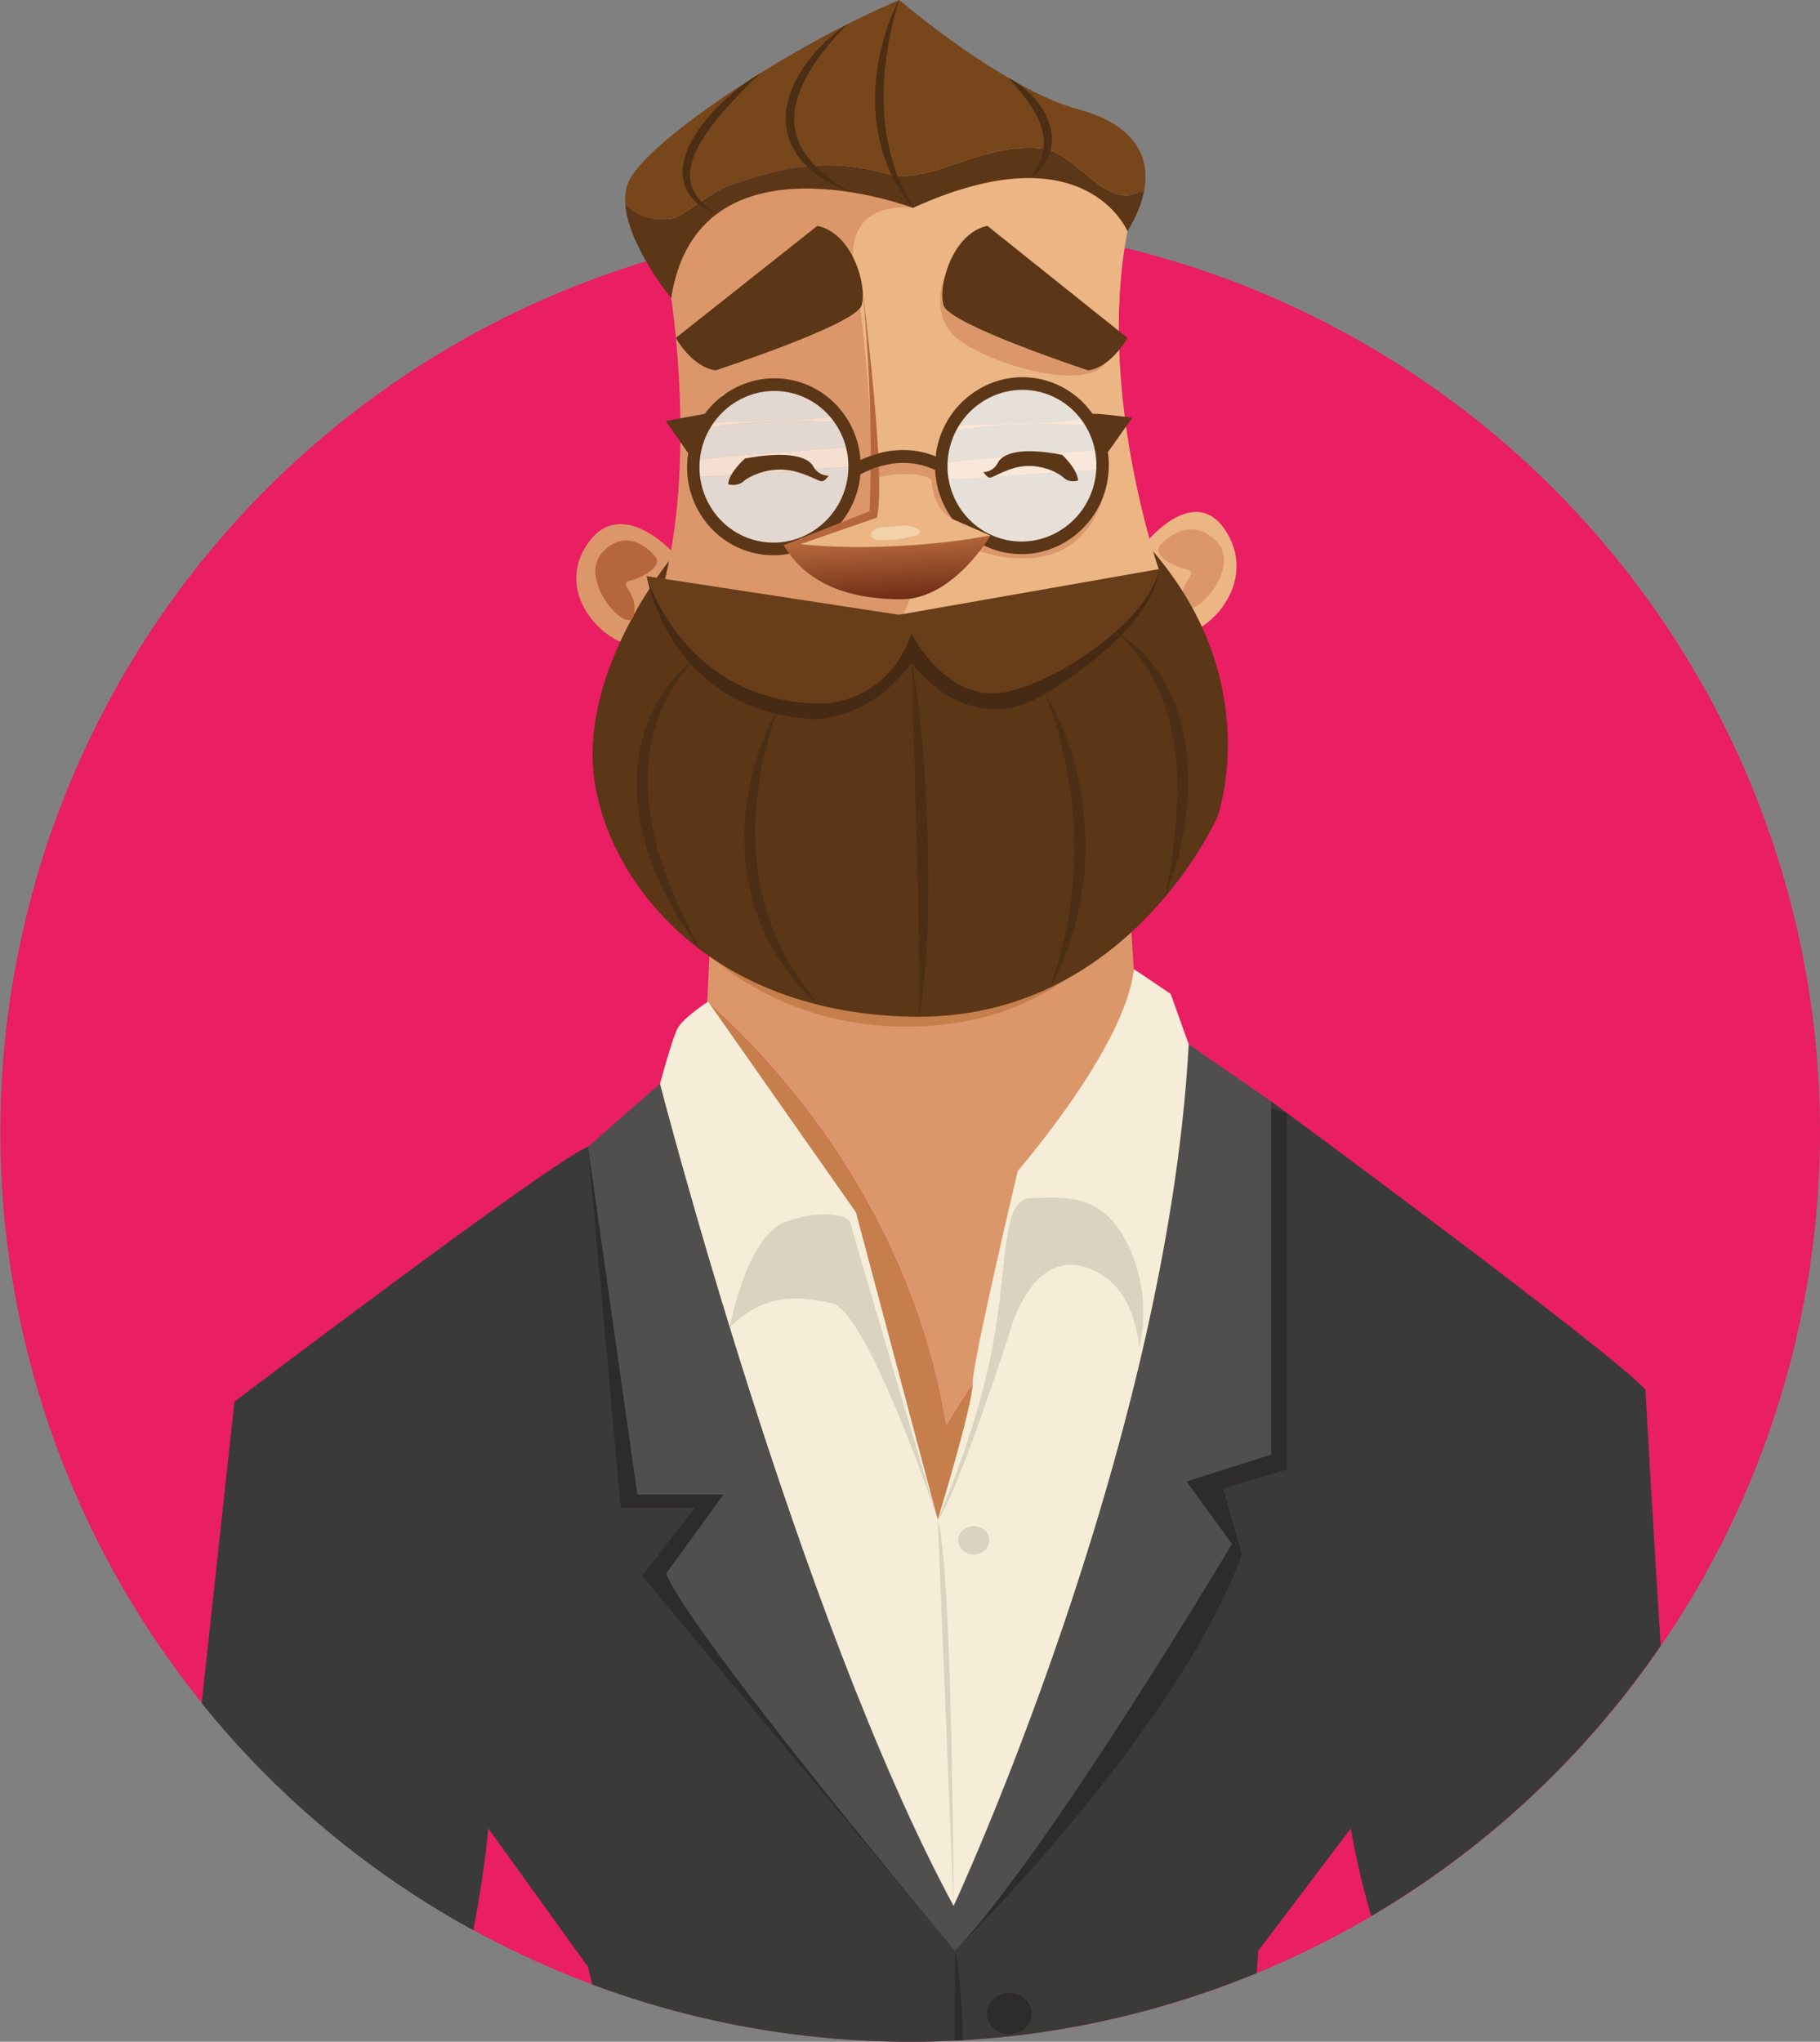 <svg xmlns="http://www.w3.org/2000/svg" xmlns:xlink="http://www.w3.org/1999/xlink" width="198.344" height="222.518" viewBox="0 0 198.344 222.518"><rect x="0" y="0" width="198.344" height="222.518" fill="#808080" stroke="none"/><circle fill="#E91E63" cx="99.191" cy="123.365" r="99.152"/><path fill="#C67E4D" d="M108.322 113.312c6.727-2.069 10.994-6.501 14.982-11.722l.336-2.041-45.709 5.095-.063 1.493c7.902 7.538 19.497 10.305 30.454 7.175z"/><path fill="#DB9769" d="M107.768 110.725c-10.957 2.875-22.553.333-30.455-6.591l-.236 5.07c13.449 11.995 23.271 28.735 26.002 46.303 4.85-8.015 10.701-15.567 16.775-22.898 2.141-9.608 4.219-18.773 4.219-18.773l-.865-13.811c-3.989 4.794-8.714 8.798-15.44 10.7z"/><path fill="#C67E4D" d="M103.078 155.507c-2.73-17.567-12.553-34.308-26.002-46.303l-.115 2.458 18.727 41.279 5.52 15.752s14.178-13.489 14.037-14.394c-.074-.47 2.305-11.338 4.609-21.691-6.075 7.331-11.926 14.884-16.776 22.899z"/><path fill="#ECB584" d="M124.846 59.188s5.43-6.825 8.861-1.131c3.434 5.694-2.428 11.263-4.771 10.815s-4.09-9.684-4.09-9.684z"/><path fill="#DB9769" d="M126.555 59.305s2.971-3.398 6.008-.331-3.211 9.396-3.68 6.778 2.094-3.275.313-3.721-3.798-1.779-2.641-2.726zm-52.903 1.209s-5.941-6.825-9.699-1.131 2.658 11.263 5.223 10.815c2.566-.447 4.476-9.684 4.476-9.684z"/><path fill="#5B3617" d="M72.914 61.133s-8.777 10.817-8.32 21.905c.459 11.089 11.109 27.309 34.742 27.767s33.346-21.81 33.346-21.81 5.277-14.573-7.029-28.914c0 0-4.939 8.641-8.164 10.117S92.57 71.767 92.57 71.767s-19.216-6.606-19.656-10.634z"/><path fill="#DB9769" d="M73.146 32.487s2.629 16.68-.592 30.309c-3.223 13.628 46.58 8.788 53.713-.765 0 0-6.797-19.532-3.398-36.832 3.398-17.301-17.236-10.423-17.236-10.423l-33.078 7.261.591 10.45z"/><path fill="#ECB584" d="M122.869 25.199c3.398-17.301-17.236-10.423-17.236-10.423l-8.945 1.964 2.813 5.916s-7.951-1.242-6.33 7.294c1.623 8.537 2.191 25.524 2.191 25.524L86.1 59.137l14.145 3.683-3.576 8.218c12.625-.844 26.137-4.369 29.6-9.006-.001-.001-6.798-19.533-3.4-36.833z"/><path fill="#DB9769" d="M106.439 59.956s11.225 4.547 14.051-6.679l-3.334 4.514-6.424 1.897-3.58-.927-.713 1.195zm-10.802-9.203v1.251s4.438-.952 5.898.314c0 0-.041 2.983 2.256 4.242l-1.277-6.091-6.469-.475-.408.759z"/><path fill="#5B3617" d="M77.99 40.359s15.262-4.98 15.906-7.069c.643-2.088-.965-7.872-4.82-8.676L73.652 36.825s1.768 3.213 4.338 3.534z"/><path opacity=".69" fill="#E5F3FF" d="M89.813 43.439l-2.941-1.466-3.125-.488-2.973.749-2.09.845c.006.104-.865 1.763-1.533 3.017 4.781-.419 9.912.053 14.488-.888l-1.826-1.769z"/><path opacity=".69" fill="#FFF" d="M91.848 45.411l-.209-.203c-4.576.94-9.707.469-14.488.888l-.318.597c5.168-.973 10.16-.825 15.152-.684l-.137-.598zm.722 3.278c-5.633.535-11.512.783-17.018 1.465l-.412 1.297.244.553c5.613-.248 11.736-.806 17.486-1.136l-.3-2.179z"/><path opacity=".69" fill="#E5F3FF" d="M75.385 52.004c.479 1.089 1.488 3.425 1.359 3.465-.168.051 2.691 3.178 2.691 3.178l4.355 1.435 3.514-.622s2.955-2.008 3.07-2.115 2.771-4.485 2.771-4.485l-.275-1.99c-5.749.328-11.872.886-17.485 1.134zm17.136-3.661l-.537-2.334c-4.992-.142-9.984-.289-15.152.683-.252.473-.432.803-.432.803l-.848 2.659c5.506-.682 11.385-.93 17.018-1.465l-.049-.346zm24.25-4.589l-2.941-1.465-3.125-.488-2.973.748-2.09.846c.006.104-.865 1.763-1.531 3.017 4.779-.419 9.912.052 14.486-.888l-1.826-1.77z"/><path opacity=".69" fill="#FFF" d="M118.807 45.727l-.209-.203c-4.574.939-9.707.469-14.486.888l-.32.597c5.168-.973 10.16-.825 15.152-.684l-.137-.598zm.722 3.278c-5.633.535-11.51.783-17.016 1.465l-.414 1.297.244.552c5.615-.247 11.738-.805 17.486-1.135l-.3-2.179z"/><path opacity=".69" fill="#E5F3FF" d="M102.344 52.318c.479 1.09 1.488 3.426 1.359 3.465-.166.052 2.693 3.179 2.693 3.179l4.354 1.435 3.516-.622s2.953-2.008 3.068-2.115c.115-.108 2.771-4.485 2.771-4.485l-.275-1.99c-5.748.329-11.871.886-17.486 1.133zm17.136-3.66l-.537-2.334c-4.992-.142-9.984-.289-15.152.684-.252.473-.43.803-.43.803l-.848 2.659c5.506-.682 11.383-.93 17.016-1.465l-.049-.347z"/><path fill="#5B3617" d="M123.387 45.532s-2.904-.423-4.33-.44c-1.422-2.01-3.6-3.461-6.193-3.867-5.154-.807-10.016 2.812-10.838 8.065-.023.151-.031.301-.047.451-3.475-1.412-6.635-.348-8.201.407-.299-4.371-3.514-8.11-7.943-8.803-3.564-.559-6.986 1.002-9.031 3.756l-4.248.783 2.447 3.505c-.002.007-.004.014-.004.021-.822 5.254 2.701 10.184 7.855 10.99s10.014-2.812 10.836-8.065c.033-.211.049-.42.068-.63.953-.546 4.434-2.236 8.158-.478.189 4.479 3.451 8.346 7.965 9.052 5.154.807 10.016-2.812 10.838-8.065a9.903 9.903 0 00.016-2.926l2.652-3.756zM83.066 59.04c-4.418-.691-7.438-4.917-6.734-9.42.705-4.504 4.873-7.604 9.289-6.914 4.418.691 7.439 4.917 6.734 9.421-.705 4.503-4.871 7.604-9.289 6.913zm27.028-.12c-4.418-.691-7.438-4.917-6.732-9.421.703-4.503 4.871-7.604 9.289-6.913 4.416.691 7.438 4.917 6.732 9.42-.705 4.504-4.871 7.604-9.289 6.914z"/><path fill="#5B3617" d="M79.354 52.77s.961.32 1.682-.32 3.281-1.841 6.004-.96c2.721.88 2.32 1.449 3.281.364 0 0-1.119.036-1.68-1.005s-2.643-1.761-7.445-.881c-.001 0-1.762 1.521-1.842 2.802zm38.134-.398s-.906.319-1.584-.32c-.68-.641-3.094-1.842-5.658-.961s-2.188 1.449-3.094.364c0 0 1.057.036 1.584-1.005.529-1.04 2.49-1.761 7.016-.88 0 0 1.66 1.521 1.736 2.802z"/><path fill="#78461B" d="M117.488 11.906C109.352 9.71 97.998 0 97.998 0 86.207 4.971 71.064 15.027 68.637 19.535c-.434.806-.564 1.738-.492 2.725 1.275 1.34 3.381 1.996 5.486 1.47 1.875-.938 3.75-2.813 6.564-3.75 5.625-1.875 10.313-2.813 16.877-.938 4.688.938 10.313-3.751 16.877-2.813 3.75.938 6.563 6.563 10.313 4.688.143 0 .277-.021.41-.052.789-3.944-1.172-7.337-7.184-8.959z"/><path fill="#5B3617" d="M113.949 16.229c-6.564-.938-12.189 3.751-16.877 2.813-6.564-1.876-11.252-.938-16.877.938-2.814.938-4.689 2.813-6.564 3.75-2.105.526-4.211-.13-5.486-1.47.326 4.533 5.002 10.228 5.002 10.228 2.889-18.72 26.354-9.831 26.354-9.831 18.793-8.584 23.369 2.543 23.369 2.543.91-1.479 1.523-2.94 1.803-4.334-.133.03-.268.052-.41.052-3.751 1.874-6.564-3.752-10.314-4.689z"/><path fill="#ECB584" d="M87.02 59.364c.029-.119 5.852-2.429 5.852-2.429v3.021l-5.852-.592z"/><linearGradient id="a" gradientUnits="userSpaceOnUse" x1="96.665" y1="58.843" x2="97.254" y2="68.272"><stop offset="0" stop-color="#b5673b"/><stop offset="1" stop-color="#4f1306"/></linearGradient><path fill="url(#a)" d="M94.018 31.771s2.594 20.245 1.553 24.638l-8.322 2.89s8.9 1.156 20.689-.925c0 0-4.045 6.936-9.709 6.936s-10.287-1.618-12.83-5.895l9.363-3.699c0-.001.595-10.323-.744-23.945z"/><path fill="#462A13" d="M70.479 62.796s2.455 14.927 18.4 15.568c0 0 5.877.13 10.457-6.14 0 0 6.037 8.614 14.561 3.391 8.16-5.001 11.951-9.957 12.34-13.166.016-.143.027-.282.031-.418l-12.738 7.324-19.496-1.529-23.555-5.03z"/><path fill="#683D19" d="M97.971 66.999l-27.492-4.203s3.949 13.883 19.234 13.883c0 0 7.02 0 9.623-7.642 0 0 3.877 7.77 10.373 6.368s15.922-8.534 16.559-13.374l-28.297 4.968z"/><path fill="#B5673B" d="M71.283 60.514s-2.783-3.397-5.627-.331c-2.846 3.067 3.008 9.396 3.447 6.778s-1.963-3.275-.293-3.721c1.669-.444 3.557-1.779 2.473-2.726z"/><path fill="#4C2E14" d="M75.553 71.95s-.086.102-.25.292c-.17.187-.402.479-.695.84-.289.365-.631.819-.975 1.365-.17.275-.35.567-.537.876-.168.319-.344.655-.527 1.007-.199.34-.332.732-.5 1.122-.156.394-.354.785-.467 1.224-.133.429-.27.869-.408 1.319-.096.462-.191.933-.289 1.412-.121.475-.17.97-.203 1.473-.037.502-.102 1.006-.131 1.518.01.514.018 1.031.027 1.552l.012.78c.023.26.066.519.1.778.133 1.037.205 2.085.494 3.084.25 1.004.41 2.015.775 2.94.338.931.568 1.868.928 2.706l1.002 2.372c.287.748.629 1.397.922 1.979l.758 1.512c.418.842.643 1.335.643 1.335s-.316-.434-.846-1.213l-.951-1.412c-.371-.545-.801-1.155-1.15-1.888l-1.215-2.329c-.422-.831-.732-1.772-1.107-2.723-.402-.941-.646-1.977-.906-3.022-.311-1.034-.408-2.134-.559-3.223-.031-.273-.07-.546-.092-.819l-.006-.825c-.002-.549-.004-1.096-.004-1.638.031-.542.117-1.077.182-1.604.057-.53.131-1.05.277-1.549.127-.502.24-.998.377-1.476l.521-1.36c.152-.448.377-.853.58-1.247.211-.392.387-.781.627-1.118.225-.343.439-.672.645-.984l.664-.826c.422-.512.826-.926 1.164-1.257.338-.334.625-.565.82-.724l.3-.249zm9.285 5.224s-.215.504-.508 1.403c-.318.892-.674 2.199-1.043 3.769-.172.789-.359 1.641-.496 2.552-.18.904-.244 1.874-.365 2.866a45.147 45.147 0 00-.129 3.076c.051 1.045.01 2.113.189 3.162l.176 1.581.33 1.54c.129.505.186 1.027.355 1.51.158.487.314.968.469 1.441.266.965.705 1.824 1.072 2.664.193.415.357.832.559 1.214l.637 1.077c.428.678.744 1.358 1.135 1.885.395.526.736.986 1.02 1.364.564.763.877 1.215.877 1.215s-.391-.375-1.057-1.06l-1.199-1.244c-.467-.481-.871-1.121-1.365-1.783l-.754-1.048c-.24-.375-.434-.795-.664-1.211-.438-.841-.959-1.708-1.268-2.705l-.549-1.485c-.201-.499-.277-1.04-.414-1.568-.121-.532-.254-1.067-.365-1.609l-.205-1.648c-.17-1.1-.117-2.212-.154-3.3-.023-.546.059-1.083.088-1.615.055-.53.059-1.059.152-1.568.154-1.022.299-2.012.541-2.927.193-.926.463-1.778.713-2.563.242-.785.537-1.482.783-2.102.271-.609.494-1.145.715-1.57.201-.431.396-.76.523-.981.125-.222.201-.332.201-.332zm14.498-4.949l.115.413c.047.271.15.698.219 1.221.15 1.049.377 2.548.563 4.354.393 3.609.732 8.438.869 13.274.059 2.419.09 4.84.041 7.109-.033 2.27-.129 4.389-.268 6.201-.051.906-.15 1.736-.23 2.471a40.764 40.764 0 01-.234 1.897c-.154 1.05-.26 1.646-.26 1.646s-.002-.608.023-1.664c.043-1.055.008-2.565.002-4.373-.02-1.808-.055-3.916-.105-6.175l-.186-7.078-.348-13.264c-.049-1.81-.057-3.321-.104-4.376l-.043-1.219-.054-.437zm14.56 3.39s.297.426.723 1.229c.211.401.457.896.725 1.471.26.578.559 1.23.814 1.968.291.728.535 1.538.797 2.397.232.864.482 1.78.664 2.743.164.965.381 1.959.457 2.987.049.513.113 1.029.148 1.549l.059 1.568c.059 1.048-.043 2.094-.08 3.123-.01.517-.07 1.024-.148 1.524-.07.5-.139.994-.205 1.479-.105.977-.4 1.888-.584 2.764-.172.882-.473 1.679-.725 2.419-.262.736-.459 1.424-.74 1.995l-.689 1.487c-.387.82-.621 1.279-.621 1.279s.137-.503.4-1.366l.48-1.55c.199-.593.301-1.299.498-2.039.174-.747.391-1.547.508-2.418.119-.869.338-1.768.41-2.72.072-.951.227-1.926.24-2.926.021-.999.107-2.013.037-3.028l-.033-1.521c-.029-.505-.086-1.006-.125-1.504-.068-.999-.213-1.973-.342-2.918a69.396 69.396 0 00-.49-2.71c-.205-.852-.365-1.668-.578-2.404a40.167 40.167 0 00-1.092-3.556 27.301 27.301 0 00-.508-1.322zm7.614-6.717s.455.191 1.174.68c.346.259.775.568 1.219.982.471.387.926.902 1.418 1.468.461.59.967 1.232 1.383 1.988.484.72.816 1.568 1.223 2.42.152.444.309.896.467 1.354.166.456.318.923.402 1.409.215.964.443 1.941.518 2.939l.148 1.489.012 1.48-.006 1.456c-.021.479-.088.948-.131 1.411-.109.923-.146 1.824-.342 2.653-.176.83-.34 1.615-.492 2.34-.131.728-.363 1.369-.545 1.94-.184.57-.342 1.068-.475 1.478-.268.816-.436 1.275-.436 1.275s.064-.489.207-1.335l.262-1.519c.096-.587.232-1.241.297-1.97.088-.723.182-1.505.279-2.332.133-.822.096-1.704.174-2.604.02-.451.066-.909.066-1.373-.012-.463-.023-.932-.037-1.404l-.029-1.425-.164-1.424c-.055-.958-.262-1.889-.451-2.809a10.16 10.16 0 00-.34-1.349l-.387-1.305c-.359-.813-.605-1.652-1.016-2.362-.35-.744-.764-1.397-1.146-2.008-.189-.307-.418-.564-.604-.836a6.96 6.96 0 00-.578-.733c-.371-.459-.742-.814-1.045-1.114-.318-.277-.559-.516-.744-.649-.178-.143-.281-.211-.281-.211zM97.998 0s-.119.354-.295.977c-.193.618-.398 1.521-.641 2.595-.115.54-.24 1.123-.328 1.747-.115.62-.168 1.282-.262 1.96-.084.679-.102 1.387-.16 2.101.006.716-.061 1.445.004 2.169.035.725.051 1.452.17 2.157l.131 1.054c.07.343.143.681.213 1.014l.207.981c.096.314.188.621.277.92.172.603.346 1.171.586 1.665l.578 1.386.551 1.022c.305.571.471.909.471.909s-.232-.288-.623-.811l-.703-.95a21.554 21.554 0 01-.754-1.337c-.289-.488-.52-1.054-.75-1.659l-.371-.929c-.104-.324-.178-.665-.271-1.007-.09-.344-.178-.692-.27-1.046-.057-.36-.111-.726-.17-1.093-.133-.735-.164-1.49-.207-2.244-.055-.755.023-1.509.027-2.251.064-.738.137-1.465.248-2.16.219-1.394.568-2.663.898-3.734.33-1.072.713-1.928.979-2.522.27-.595.465-.914.465-.914zm-5.551 2.582s-.275.241-.719.702a27.301 27.301 0 00-1.732 1.983c-.67.853-1.426 1.868-2.061 3.042-.334.578-.596 1.212-.848 1.854a9.375 9.375 0 00-.486 2.007c-.066.682-.063 1.368.066 2.026.15.649.338 1.291.666 1.852.141.293.32.557.502.813.166.27.371.502.57.731.188.238.398.446.607.644.207.199.395.409.609.571a18.053 18.053 0 002.102 1.569c.539.341.846.549.846.549s-.342-.133-.934-.389a11.283 11.283 0 01-1.043-.517c-.408-.196-.84-.472-1.301-.788-.24-.146-.459-.343-.699-.529s-.477-.394-.699-.633c-.23-.23-.471-.466-.676-.745a5.327 5.327 0 01-.604-.871 6.72 6.72 0 01-.834-2.077c-.16-.755-.18-1.542-.109-2.315.203-1.542.805-2.975 1.553-4.166.73-1.206 1.596-2.192 2.371-2.985.777-.794 1.508-1.364 2.014-1.762.513-.39.839-.566.839-.566zM82.83 7.997l-.611.595c-.395.37-.932.929-1.574 1.589a48.45 48.45 0 00-2.109 2.32c-.729.877-1.477 1.834-2.09 2.861-.607 1.019-1.102 2.117-1.221 3.177-.08.531-.014 1.037.08 1.514.145.459.33.891.586 1.247.244.365.535.654.787.924.281.234.523.453.742.608.445.299.699.485.699.485s-.287-.11-.793-.329c-.246-.118-.531-.296-.867-.49-.309-.233-.676-.487-.992-.867-.334-.36-.617-.83-.83-1.37-.166-.549-.301-1.166-.236-1.792.043-.624.172-1.26.408-1.855.213-.607.52-1.176.834-1.733 1.342-2.187 3.189-3.923 4.641-5.095 1.462-1.17 2.546-1.789 2.546-1.789zm27.025.464s.762.344 1.723 1.142c.244.195.488.431.748.679.236.27.521.528.748.854.24.314.49.643.686 1.019.229.354.373.767.547 1.163.121.416.244.842.287 1.271.031.435.066.862-.025 1.271-.033.204-.061.405-.1.599l-.211.538-.207.501-.283.414c-.189.258-.338.511-.525.686l-.49.444-.432.365.291-.487.34-.534c.135-.201.211-.472.342-.73.061-.133.121-.271.186-.413.037-.15.074-.306.115-.465l.121-.483c.004-.171.021-.342.031-.516.063-.347-.027-.706-.049-1.069-.045-.362-.166-.725-.273-1.082-.148-.35-.258-.715-.459-1.041a9.131 9.131 0 00-.561-.971 17.557 17.557 0 00-1.205-1.634 31.896 31.896 0 00-1.345-1.521z"/><path fill="#DB9769" d="M103.049 29.868s-1.789 3.793.775 6.566 14.297 6.572 16.666 3.116c2.371-3.455-17.441-10.021-17.441-9.682z"/><path fill="#F2D2A9" d="M96.791 57.409c-.594.033-1.236.084-1.684.476a.543.543 0 00-.193.28.459.459 0 00.111.377c.25.308.703.334 1.1.326 1.271-.023 2.557-.132 3.76-.54.158-.054.34-.143.357-.309.018-.156-.123-.281-.254-.369-.894-.602-2.195-.296-3.197-.241z"/><path fill="#ECB584" d="M102.514 56.004l5.424 2.369-2.411.389z"/><path fill="#5B3617" d="M93.777 50.148s1.783-.8 3.145-.982c1.361-.182 0 1.415 0 1.415s-1.676.233-3.164 1.125c-1.49.892.019-1.558.019-1.558zm24.799-9.789s-15.107-4.98-15.742-7.069c-.637-2.088.953-7.872 4.77-8.676l15.266 12.211c-.001 0-1.751 3.213-4.294 3.534z"/><defs><circle id="b" cx="99.153" cy="123.365" r="99.153"/></defs><clipPath id="c"><use xlink:href="#b" overflow="visible"/></clipPath><path clip-path="url(#c)" fill="#F6EDD9" d="M181.182 261.229l3.685 3.714 22.346-13.296-4.555-5.669-24.109 5.254zm-183.614-5.525l-2.119 3.412s16.809-3.944 23.676 11.341l4.338-3.676-6.648-18.635-19.247 7.558z"/><path clip-path="url(#c)" fill="#D6D0BD" d="M102.313 265.491c-.344.687-10.725 17.792-10.725 17.792l2.059 2.482 22.875-2.676-2.584-15.024-11.625-2.574z"/><linearGradient id="d" gradientUnits="userSpaceOnUse" x1="101.337" y1="294.147" x2="101.166" y2="310.905"><stop offset="0" stop-color="#3a3a39"/><stop offset="1"/></linearGradient><path clip-path="url(#c)" fill="url(#d)" d="M89.541 288.826S44.869 262.579.727 282.914c0 0-4.375 3.989-5.277 13.513 0 0 13 20.849 52.381 24.324 39.381 3.475 109.264 3.346 109.264 3.346s41.313-16.602 49.936-32.561c0 0 2.059-10.814-6.178-16.347 0 0-23.529-8.635-58.805 3.792-35.273 12.426-52.262 6.506-52.391 6.12-.13-.386-.116 3.725-.116 3.725z"/><path clip-path="url(#c)" fill="#2D2D2C" d="M66.57 279.45l22.659 11.154 3.275-4.636-17.027-8.254z"/><path clip-path="url(#c)" fill="#2A2A29" d="M99.154 289.081c.252 1.314.479 2.633.709 3.95.234 1.316.459 2.635.664 3.955.418 2.641.867 5.277 1.236 7.925l-.16-.272 3.701 2.758-.715.324c.184-3.239.465-6.472.709-9.707.133-1.617.236-3.235.396-4.851l.449-4.847.287.277c-1.211.106-2.426.179-3.637.262a190.97 190.97 0 01-3.639.226zm0 0c1.201-.188 2.404-.355 3.609-.521 1.203-.166 2.406-.343 3.613-.486l.303-.036-.016.314-.236 4.862c-.066 1.621-.193 3.238-.289 4.858-.211 3.237-.387 6.478-.658 9.71l-.07.82-.645-.495-3.662-2.811-.137-.105-.023-.168c-.365-2.647-.646-5.308-.963-7.962a171.587 171.587 0 01-.436-3.987c-.136-1.33-.276-2.659-.39-3.993z"/><path clip-path="url(#c)" fill="#C67E4D" d="M77.301 297.199c.387.129 20.85 16.859 44.145 11.519 23.293-5.341-15.059 9.588-15.059 9.588l-38.223-2.831 9.137-18.276z"/><g clip-path="url(#c)"><path fill="#232122" d="M94.863 283.349s19.689.824 21.854-2.038l-.705 6.45s-24.58 1.164-26.453-1.666 5.304-2.746 5.304-2.746z"/><path fill="#CFD1D2" d="M99.828 282.902l-.674 6.179 7.901-.157-.01-6.619z"/><path fill="#232122" d="M100.34 283.516l-.725 4.924 6.789-.106-.039-5.051z"/><path fill="#CFD1D2" d="M99.934 285.527l1.002-.07-.069.618-1.137-.124z"/></g><path clip-path="url(#c)" fill="#2D2D2C" d="M113.938 285.776c.127.238 2.014 4.602 2.014 4.602l26.096-11.396-28.11 6.794z"/><path clip-path="url(#c)" fill="#504F4E" d="M38.564 287.676c-.408.011 21.105-3.604 34.748 7.078v1.673c.001 0-10.939-9.395-34.748-8.751z"/><path clip-path="url(#c)" fill="#6A6A67" d="M69.451 290.378l11.84 3.475-7.078 18.79-11.326-1.802z"/><path clip-path="url(#c)" fill="#504F4E" d="M136.373 298.184c.258-.599 27.285-18.616 45.688-13.983 0 0-18.531-6.563-46.717 12.227l1.029 1.756z"/><path clip-path="url(#c)" fill="#D18859" d="M127.107 302.09s-12.355 11.711-21.105 10.553c-8.752-1.158-12.355-5.582-18.146-3.949-5.793 1.633-7.336 4.078-11.713 3.177-4.375-.9-14.414-5.71-19.434-4.464-5.018 1.247-10.295 2.405-10.295 2.405l-2.832 12.612.902 1.674h100.77l-3.346-11.004-14.801-11.004z"/><path clip-path="url(#c)" fill="#3A3A39" d="M25.549 152.756s34.49-26.17 38.531-27.78c43.602 97.177 74.451-4.945 74.451-4.945s37.74 27.774 40.787 31.435c0 0 3.516 63.514 4.922 66.958s21.33 31.181 21.33 31.181-16.242-1.821-23.51 14.326c0 0-28.762-29.574-34.855-64.669l-10.08 13.349-3.732 53.395 8.654 13.779s-21.799 8.397-26.486 9.043L103.84 268.59l-14.299 20.238s-19.221-8.182-22.971-8.612l10.449-11.841-12.939-54.024-10.871-15.09s-3.539 46.295-32.137 69.547c0 0-5.23-16.097-24.451-11.576 0 0 21.193-30.196 21.662-36.225s7.266-68.251 7.266-68.251z"/><path clip-path="url(#c)" fill="#2D2C2B" d="M64.08 124.976l3.566 39.325h8.086l-5.752 7.438 34.094 40.87s24.098-23.685 31.27-43.186l-2.035-7.202 6.926-2.078v-38.856l-4.891-1.257-22.908 77.854-7.998 12.409-17.916-26.497-14.615-61.405-7.827 2.585z"/><path clip-path="url(#c)" fill="#F6EDD9" d="M71.105 121.083c.098-.271 2.07-7.876 2.76-9.053s3.305-2.872 3.305-2.872l16.111 22.969 8.918 33.494s3.795-12.401 3.795-14.846 4.928-23.175 4.928-23.175 11.791-13.562 12.646-21.988l4.01 2.706 2.465 6.881 3.35 18.104-16.557 57.665s-13.207 20.82-13.207 20.458-15.867-24.804-15.867-24.804l-17.148-56.578.491-8.961z"/><path clip-path="url(#c)" fill="#504F4E" d="M64.08 124.976l7.846-6.873s14.949 58.02 31.998 89.613c0 0 23.229-49.861 25.623-93.903l8.984 6.218v38.491l-9.227 2.936 4.957 6.801s-20.107 33.802-30.188 44.352c0 0-28.969-34.663-31.479-41.122l6.26-8.612h-9.398l-5.376-37.901z"/><path clip-path="url(#c)" fill="#2D2C2B" d="M104.074 212.609l-.234 55.979s2.523-46.96.234-55.979z"/><ellipse clip-path="url(#c)" fill="#2D2C2B" cx="109.99" cy="219.444" rx="2.445" ry="2.246"/><circle clip-path="url(#c)" fill="#2D2C2B" cx="109.508" cy="247.208" r="2.445"/><path clip-path="url(#c)" fill="#2D2C2B" d="M114.881 262.837l15.572 1.596v2.359l-15.572-2.935v-1.02zm-22.443 1.093l-13.775 3.385.301 2.34 13.605-4.712-.131-1.013z"/><path clip-path="url(#c)" fill="#2D2D2C" d="M-1.119 285.12c-.273.22-1.908 4.054-2.252 5.258-.342 1.205 8.547-2.644 9.588-5.979 1.039-3.335 9.672-6.759 9.672-6.759l-10.891 2.432-6.117 5.048z"/><g clip-path="url(#c)"><path fill="#DB9769" d="M-32.949 274.316c.1-.171.205-.321.311-.468 2.543 6.534 6.121 15.158 14.555 11.055a9.393 9.393 0 011.352-1.073l3.424 3.187c-2.785 1.9-9.205 2.132-9.205 2.132-7.814-2.979-10.437-14.833-10.437-14.833z"/><path fill="#ECB584" d="M16.549 266.352c-.066-.273-2.268-5.693-8.66-6.84-6.395-1.146-11.029-1.637-15.021.717-3.992 2.354-5.871.951-7.744.231-1.873-.719-6.955-2.057-6.795 3.771l17.203 21.546c-.001-.001 24.058-6.814 21.017-19.425z"/><path fill="#DB9769" d="M-19.932 260.203s-1.426.816-1.619 2.012c-.193 1.194 8.898 4.806 8.898 4.806l2.307-.107s-2.865-2.151-3.254-3.312-6.613.156-6.332-3.399z"/><path fill="#DB9769" d="M-21.334 261.833s4.086 3.979 10.701 4.657c6.617.678 15.631-1.392 15.631-1.392s-11.451 8.047-11.984 11.157c-.535 3.111-5.295 5.797-5.295 5.797l-7.898-10.447c-.001 0-2.544-8.15-1.155-9.772z"/><path fill="#ECB584" d="M-24.484 266.28s-1.523 16.18 11.014 22.168c0 0 6.123 1.227 7.178-1.532 1.053-2.76-12.949-21.78-12.949-21.78s-3.89-.887-5.243 1.144z"/><path fill="#ECB584" d="M-12.967 267.165l-1.045-3.534s-4.523-1.013-6.041 1.785c0 0 2.738 17.204 14.646 21.813 0 0 5.492-.245 5.914-3.114l-13.474-16.95zm-19.672 6.684c1.951-2.688 4.551-.375 4.551-.375 3.471 10.429 9.43 8.564 9.43 8.564l1.926 1.792c-.418.269-.85.604-1.352 1.073-8.434 4.104-12.012-4.52-14.555-11.054z"/><path fill="#DB9769" d="M8.691 270.826c-.855.327-1.689.703-2.521 1.078l-2.496 1.131c-1.662.759-3.299 1.564-4.949 2.349l.445.032a69.754 69.754 0 01-4.373-3.696c-1.381-1.303-2.73-2.664-3.766-4.184l-.088-.13-.125-.065a4.79 4.79 0 00-.713-.299 4.709 4.709 0 00-.73-.188 3.929 3.929 0 00-.771-.072 3.363 3.363 0 00-1.57.384c-.232.148-.475.296-.658.497-.094.098-.205.186-.275.296l-.234.321c-.086.105-.127.225-.191.336l-.174.343-.109.216.105.247a44.553 44.553 0 002.416 4.779 36.367 36.367 0 002.98 4.439c1.105 1.399 2.311 2.746 3.746 3.829.363.263.729.526 1.119.749.379.237.785.437 1.193.613.412.179.838.318 1.271.419l.658.11.662.039-.648-.117-.629-.185a8.652 8.652 0 01-2.289-1.216c-.354-.247-.682-.533-1.008-.816-1.279-1.166-2.408-2.497-3.4-3.928-1-1.424-1.873-2.938-2.715-4.464a59.269 59.269 0 01-2.262-4.703l-.004.463.133-.252c.049-.08.078-.178.141-.243l.16-.218c.049-.08.123-.125.182-.188.115-.134.266-.21.404-.305.152-.068.305-.139.475-.172.168-.036.344-.061.525-.055.182-.008.369.015.557.047.188.03.379.077.564.14.18.057.383.14.521.209l-.213-.194c1.156 1.664 2.559 3.049 4.021 4.339 1.465 1.295 3 2.478 4.615 3.58l.225.153.221-.121c1.598-.884 3.207-1.741 4.797-2.639l2.387-1.349c.799-.437 1.582-.91 2.388-1.339z"/><path fill="#ECB584" d="M8.691 270.826l-10.018 5.294-8.199-8.171s-3.422-1.866-4.426 1.308c0 0 6.279 14.48 13.494 15.143l9.149-13.574z"/><path fill="#EFC39B" d="M-20.053 265.416s1.371-2.955 6.041-1.785l1.045 3.534s-1.396-6.162-7.086-1.749z"/><path fill="#DB9769" d="M-5.406 287.229c-.227-.091-11.932-3.984-14.646-21.813 0 0 .572 12.765 10.098 20.973 0 0-.262 2.871-5.104.229-4.844-2.644-8.096-9.666-8.096-9.666s2.299 8.481 9.299 11.406c0 0 5.746 1.421 7.166-1.198l1.283.069z"/><path fill="#DB9769" d="M-10.707 275.893s6.713 8.663 6.615 9.297c-.096.634-3.221 1.592-3.885 1.147s1.49.954 1.49.954 6.162.306 6.994-3.177c0 0-3.059 1.253-6.684-2.895s-4.53-5.326-4.53-5.326z"/><path fill="#F2D2A9" d="M-13.412 269.433s1.268-1.036 2.047-.604c.246.136 2.133 2.517.91 3.084-1.221.566-1.645.228-2.117-.612-.471-.841-.84-1.868-.84-1.868zm-1.891-4.754s-2.891-.168-4.143 1.315c0 0 .414 2.598 1.51 2.787 1.094.188 3.008-.647 2.861-1.649-.146-1.003-.228-2.453-.228-2.453zm-5.095 1.526s-2.492-.468-3.744.682c0 0 .072 2.302 1.002 2.588.932.286 2.688-.227 2.67-1.114-.016-.887.072-2.156.072-2.156z"/><path fill="#EFC39B" d="M-19.813 265.037s-3.006-.844-4.672 1.243c0 0 1.525-1.585 4.498-.987l.174-.256zm5.862 4.22s.572-3.246 4.617-1.363l1.27 1.513s-2.107-1.951-3.422-1.696c-1.315.255-2.071.521-2.465 1.546zm-16.237 5.057s-2.1-.406-2.486.309c0 0 .52 2.475 1.441 2.665.92.191 1.837-.291 1.045-2.974z"/><path fill="#DB9769" d="M16.42 265.916s.785 10.863-17.539 18.444c0 0 20.484-4.938 17.539-18.444z"/></g><path clip-path="url(#c)" fill="#D9D3BF" d="M79.531 144.663s1.801-9.934 6.07-11.497c4.271-1.563 6.988-.521 7.047 0 .061.521 9.551 32.455 9.551 32.455s-7.6-22.729-11.57-23.598-7.447-.973-11.098 2.64z"/><path clip-path="url(#c)" fill="#D9D3BF" d="M102.199 165.621s4.313-9.703 6.014-19.082c1.703-9.378.883-15.978 4.223-15.978 3.342 0 7.578-.822 10.453 5.036s1.24 11.359 1.24 11.359-.221-7.365-6.084-8.928c-5.861-1.563-8.055 7.294-8.055 7.294s-5.676 17.672-7.791 20.299z"/><path clip-path="url(#c)" fill="#D9D3BF" d="M102.199 165.621l1.725 42.095s-.123-36.698-1.725-42.095z"/><ellipse clip-path="url(#c)" fill="#D9D3BF" cx="106.127" cy="167.872" rx="1.689" ry="1.552"/><path clip-path="url(#c)" fill="#2D2D2C" d="M184.584 272.421s15.299.19 19.092 5.293c3.793 5.102 3.533 9.381 3.533 9.381s-1.191-6.968-7.652-7.271c-6.461-.305-12.409-6.591-14.973-7.403z"/><g clip-path="url(#c)"><path fill="#DB9769" d="M234.439 257.115a5.835 5.835 0 00-.434-.359c-.588 6.986-1.578 16.271-10.854 14.725a9.338 9.338 0 00-1.605-.646l-2.387 4.026c3.219 1.033 9.457-.563 9.457-.563 6.667-5.071 5.823-17.183 5.823-17.183z"/><path fill="#ECB584" d="M184.584 263.5c-.014-.281.564-6.103 6.385-9.013 5.82-2.911 10.139-4.694 14.646-3.568 4.506 1.127 5.914-.751 7.512-1.972 1.596-1.221 6.102-3.943 7.604 1.69l-10.422 25.537c0 .001-25.067.282-25.725-12.674z"/><path fill="#DB9769" d="M217.912 247.27s1.604.378 2.129 1.47c.525 1.091-7.191 7.13-7.191 7.13l-2.246.551s2.143-2.876 2.188-4.098c.042-1.223 6.401-1.725 5.12-5.053z"/><path fill="#DB9769" d="M219.725 248.435s-2.799 4.974-8.967 7.498c-6.17 2.525-15.424 3.094-15.424 3.094s13.295 4.473 14.693 7.305 6.736 4.059 6.736 4.059l4.627-12.257c.001-.001.13-8.537-1.665-9.699z"/><path fill="#ECB584" d="M224.018 251.808s6.059 15.084-4.293 24.379c0 0-5.541 2.912-7.338.564-1.795-2.348 6.264-24.557 6.264-24.557s3.488-1.952 5.367-.386z"/><path fill="#ECB584" d="M213.195 255.918v-3.685s4.063-2.253 6.314 0c0 0 2.254 17.275-7.887 25.068 0 0-5.352 1.321-6.572-1.312l8.145-20.071zm20.811.838c-2.639-2.025-4.48.929-4.48.929-.375 10.985-6.635 10.886-6.635 10.886l-1.344 2.264c.48.14.99.339 1.605.646 9.276 1.545 10.266-7.739 10.854-14.725z"/><path fill="#DB9769" d="M193.41 265.565c.914.071 1.822.195 2.73.319l2.721.378c1.813.257 3.617.565 5.426.851l-.42.157a69.899 69.899 0 003.156-4.784c.957-1.641 1.869-3.328 2.432-5.079l.047-.149.104-.098c.209-.202.389-.341.6-.489.205-.145.42-.274.648-.388.229-.114.467-.218.723-.288a3.39 3.39 0 011.619-.077c.266.077.539.15.773.291.117.066.25.119.35.206l.314.241c.113.077.186.179.279.269l.266.278.166.176-.031.268a44.78 44.78 0 01-.965 5.268 36.375 36.375 0 01-1.605 5.103c-.664 1.654-1.441 3.288-2.516 4.733a12.14 12.14 0 01-.861 1.035 8.899 8.899 0 01-.975.927 7.448 7.448 0 01-1.104.762l-.6.292-.625.225.59-.296.551-.354c.35-.262.691-.53.996-.84.309-.307.6-.627.859-.976.271-.337.504-.704.738-1.068.898-1.481 1.605-3.078 2.152-4.73.559-1.649.967-3.348 1.342-5.051.355-1.703.643-3.441.84-5.15l.137.442-.201-.203c-.068-.063-.125-.148-.203-.194l-.217-.163c-.068-.063-.152-.086-.229-.13-.148-.095-.314-.125-.475-.178-.166-.021-.332-.046-.506-.029a2.101 2.101 0 00-.521.096c-.174.044-.35.119-.521.202s-.34.182-.502.295a3.63 3.63 0 00-.441.349l.148-.247c-.639 1.923-1.594 3.647-2.635 5.3a46.5 46.5 0 01-3.418 4.74l-.174.212-.246-.055c-1.787-.395-3.58-.76-5.363-1.171l-2.676-.617c-.894-.197-1.78-.428-2.677-.611z"/><path fill="#ECB584" d="M193.41 265.565l11.137 2.238 5.561-10.158s2.76-2.76 4.627 0c0 0-1.924 15.667-8.672 18.345l-12.653-10.425z"/><path fill="#EFC39B" d="M219.51 252.233s-2.156-2.445-6.314 0v3.685c-.001 0-.409-6.305 6.314-3.685z"/><path fill="#DB9769" d="M211.623 277.302c.191-.151 10.34-7.201 7.887-25.068 0 0 3.076 12.404-3.752 22.975 0 0 1.068 2.68 4.973-1.228 3.906-3.906 5.039-11.563 5.039-11.563s.197 8.785-5.703 13.572c0 0-5.119 2.991-7.229.881l-1.215.431z"/><path fill="#DB9769" d="M213.5 264.93s-3.992 10.209-3.721 10.789c.273.58 3.551.614 4.063 0s-1.162 1.337-1.162 1.337-5.838 2.039-7.629-1.065c0 0 3.297.336 5.605-4.669 2.307-5.006 2.844-6.392 2.844-6.392z"/><path fill="#F2D2A9" d="M214.268 257.967s-1.514-.634-2.141 0c-.197.199-1.336 3.019 0 3.216 1.334.198 1.646-.247 1.861-1.187s.28-2.029.28-2.029zm.466-5.095s2.73-.979 4.357.088c0 0 .34 2.608-.66 3.101-1 .491-3.078.232-3.221-.771-.142-1.004-.476-2.418-.476-2.418zm5.332.021s2.264-1.154 3.795-.407c0 0 .584 2.229-.23 2.767-.813.537-2.646.543-2.883-.313s-.682-2.047-.682-2.047z"/><path fill="#EFC39B" d="M219.172 251.938s2.65-1.661 4.846-.131c0 0-1.918-1.088-4.607.327l-.239-.196zm-4.438 5.708s-1.473-2.95-4.826 0l-.791 1.812s1.473-2.469 2.809-2.597c1.336-.128 2.138-.086 2.808.785zm17.049.25s1.902-.983 2.479-.408c0 0 .201 2.521-.629 2.965-.832.443-1.85.24-1.85-2.557z"/><path fill="#DB9769" d="M184.584 263.046s2.33 10.641 22.104 12.72c0 0-21.1 1.067-22.104-12.72z"/></g><path clip-path="url(#c)" fill="#9D988A" d="M103.84 266.792l.598 10.922-.598 5.717 1.195-5.105z"/><path clip-path="url(#c)" fill="#DB9769" d="M47.85 316.483c3.021 1.276 22.486.16 26.795 1.596 4.309 1.437 12.367-1.276 10.971-3.51-1.398-2.233 16.152 5.079 22.693 3.736 6.543-1.343 22.145-9.588 22.145-9.588l13.418 15.38h1.383l-3.346-11.004-14.801-11.004s-12.355 11.711-21.105 10.553c-8.752-1.158-12.355-5.582-18.146-3.949-5.793 1.633-7.336 4.078-11.713 3.177-4.375-.9-14.414-5.71-19.434-4.464-5.018 1.247-10.295 2.405-10.295 2.405l-.225 1c-.295 1.621-.545 4.741 1.66 5.672z"/><path clip-path="url(#c)" fill="#6A6A67" d="M123.375 301.511l12.742-8.173 20.977 30.759h-14.928s-13-11.454-18.791-22.586z"/><circle clip-path="url(#c)" fill="#2D2C2B" cx="24.779" cy="261.521" r="1.316"/><circle clip-path="url(#c)" fill="#2D2C2B" cx="179.865" cy="256.046" r="1.316"/></svg>